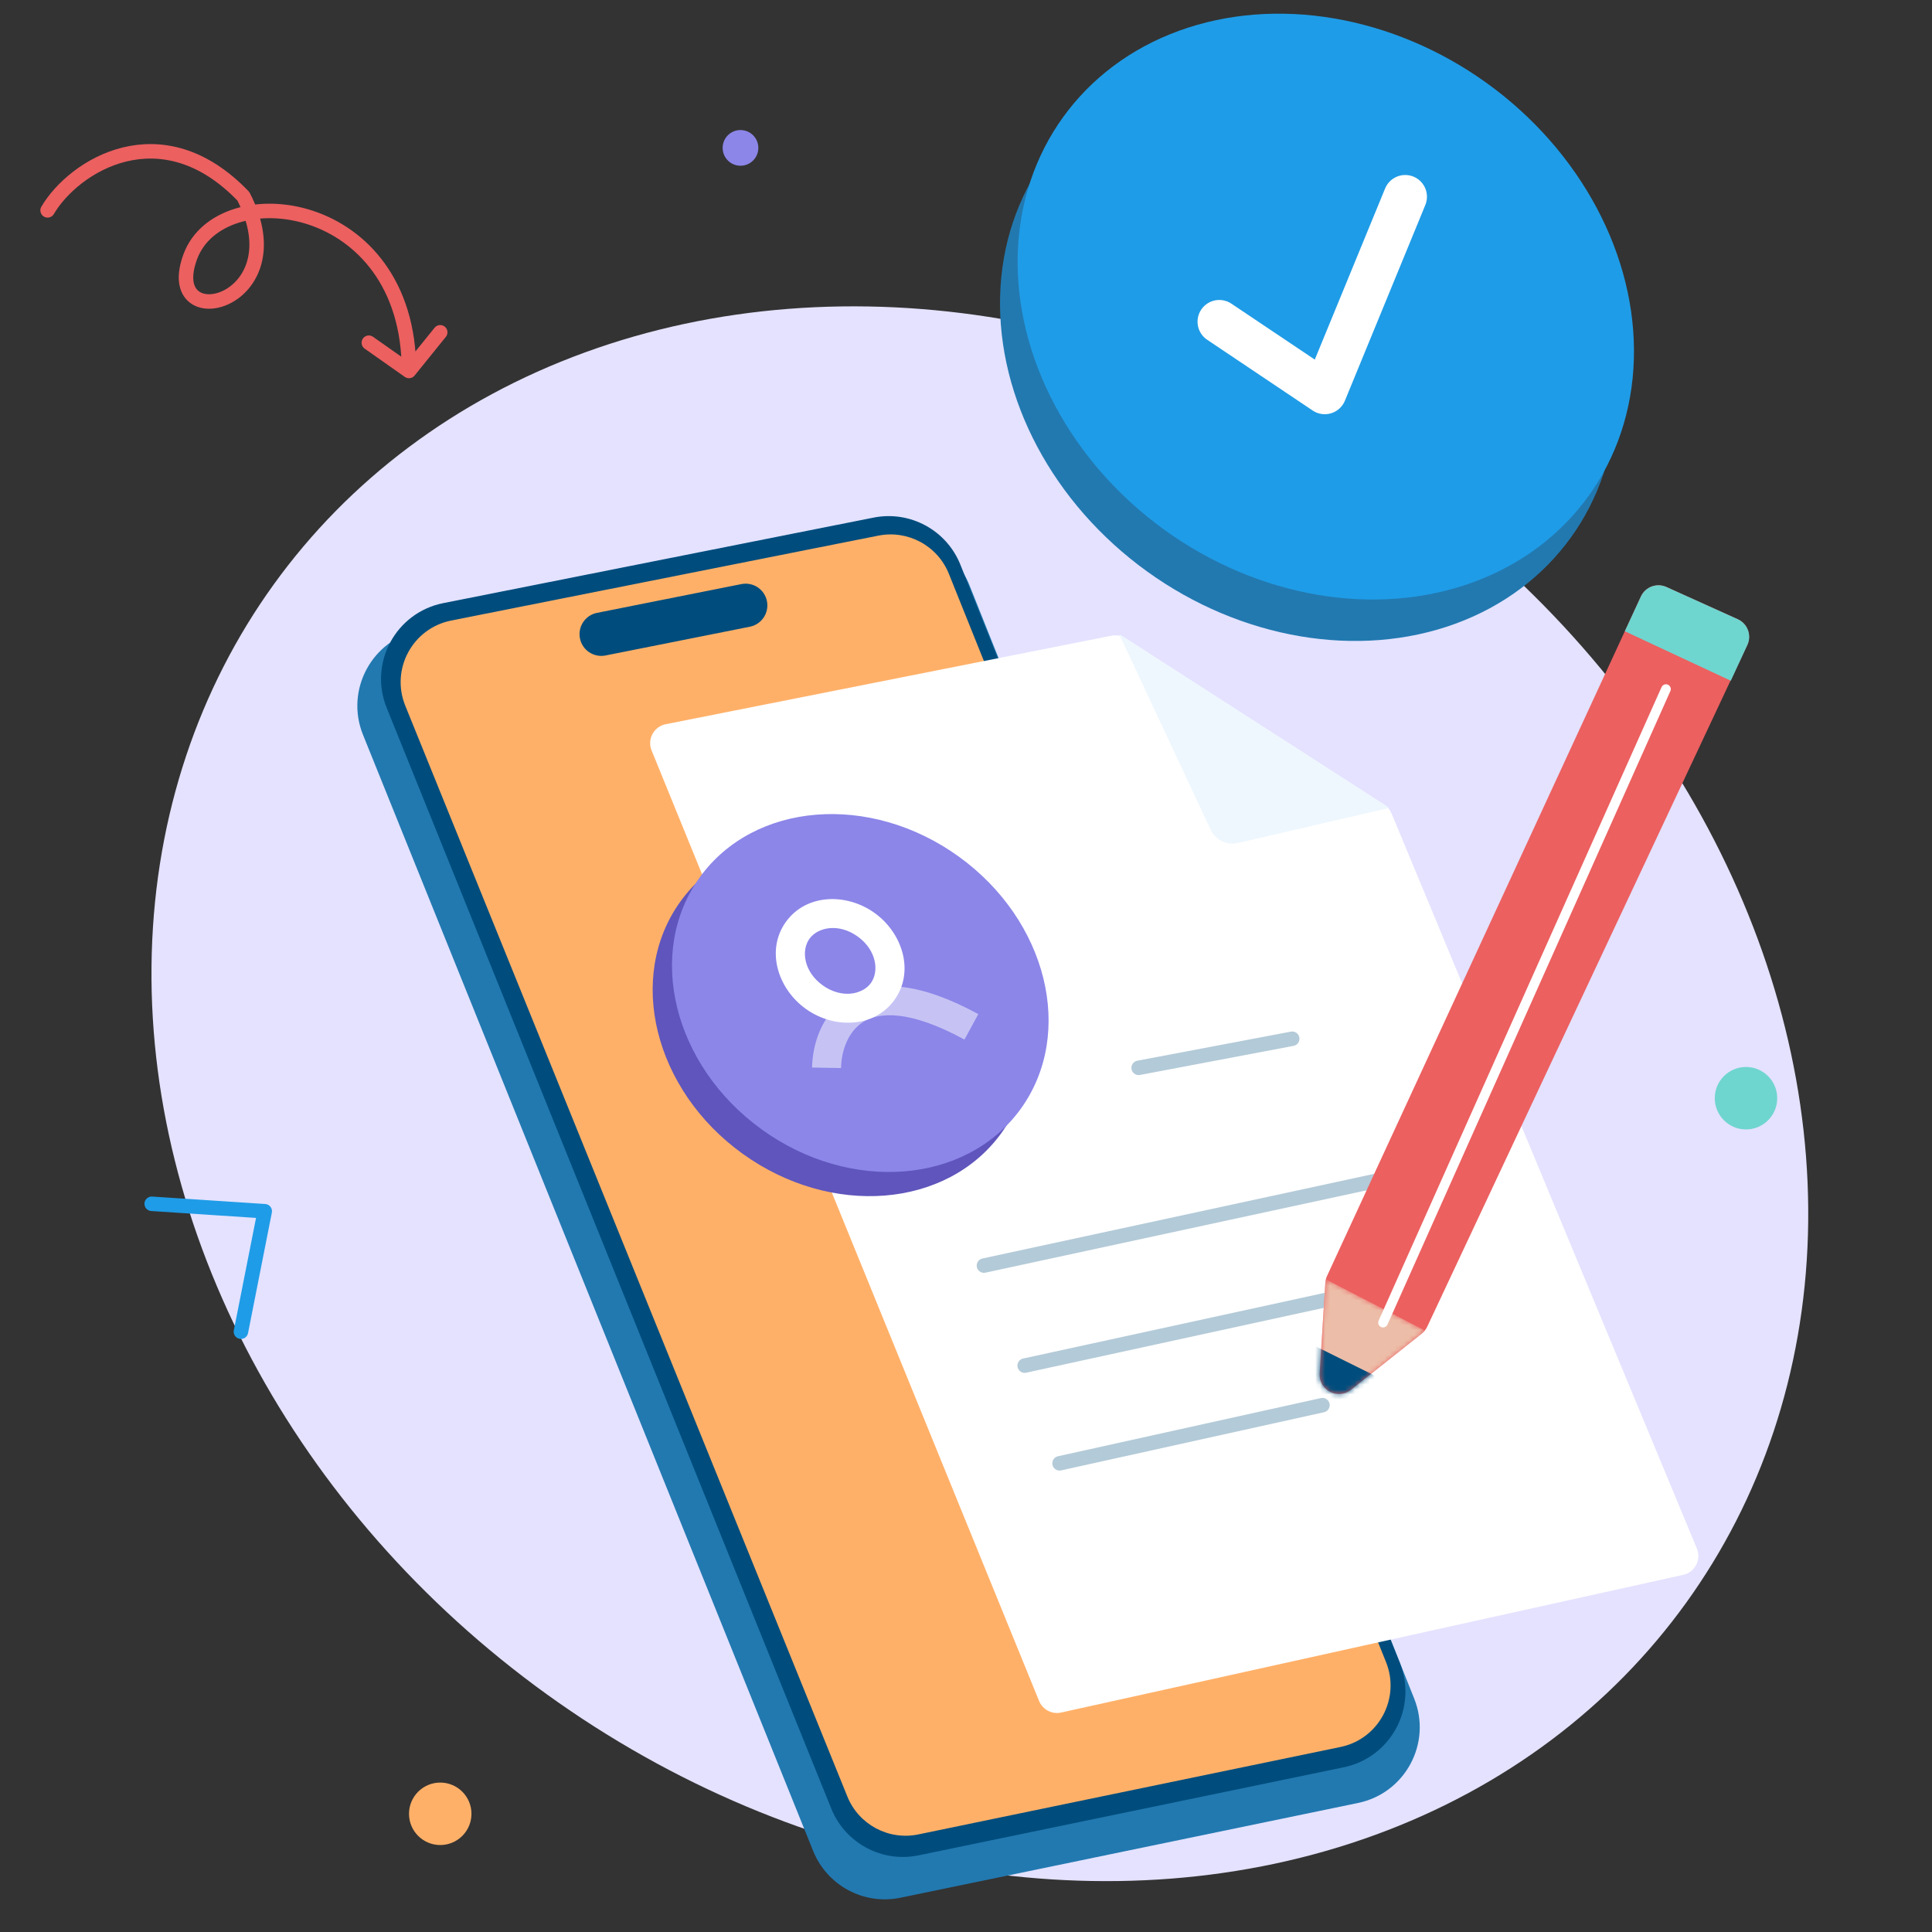 <svg width="390" height="390" viewBox="0 0 390 390" fill="none"
    xmlns="http://www.w3.org/2000/svg">
    <rect x="0" y="0" width="390" height="390" fill="#333333" stroke="none"/>
    <g clip-path="url(#clip0_1138_20259)">
        <ellipse cx="197.797" cy="220.785" rx="149.461" ry="175.747" transform="rotate(-54.205 197.797 220.785)" fill="#E4E2FF"/>
        <path d="M84.7 127.183L178.166 108.606C185.538 107.14 192.906 111.14 195.694 118.12L285.475 342.886C289.076 351.901 283.657 361.98 274.152 363.949L181.775 383.081C174.388 384.611 166.965 380.636 164.144 373.64L73.273 148.318C69.616 139.249 75.109 129.089 84.7 127.183Z" fill="#2279B0"/>
        <path d="M89.481 121.749L176.344 104.485C183.712 103.02 191.077 107.015 193.868 113.989L282.586 335.677C286.195 344.693 280.777 354.779 271.267 356.749L185.43 374.527C178.046 376.056 170.625 372.085 167.801 365.093L78.058 142.892C74.394 133.821 79.887 123.656 89.481 121.749Z" fill="#004D7D"/>
        <path d="M91.086 125.263L177.31 108.125C183.291 106.937 189.27 110.175 191.543 115.833L279.787 335.514C282.73 342.842 278.329 351.049 270.596 352.65L185.368 370.302C179.374 371.543 173.35 368.324 171.051 362.651L81.81 142.456C78.822 135.084 83.284 126.814 91.086 125.263Z" fill="#FFB068"/>
        <path fill-rule="evenodd" clip-rule="evenodd" d="M154.819 121.351C155.292 123.728 153.749 126.038 151.373 126.512L122.23 132.318C119.854 132.792 117.543 131.249 117.07 128.873C116.596 126.496 118.139 124.186 120.515 123.712L149.658 117.906C152.035 117.432 154.345 118.975 154.819 121.351Z" fill="#004D7D"/>
        <path d="M134.385 146.19L224.381 128.321C225.372 128.124 226.401 128.32 227.25 128.866L279.414 162.423C280.081 162.852 280.601 163.475 280.905 164.207L342.54 312.599C343.471 314.84 342.15 317.378 339.781 317.903L214.208 345.699C212.353 346.109 210.471 345.123 209.754 343.363L131.533 151.488C130.608 149.218 131.981 146.667 134.385 146.19Z" fill="white"/>
        <path d="M244.387 167.491L225.922 128.014L280.434 163.082L249.906 170.174C247.664 170.695 245.363 169.576 244.387 167.491Z" fill="#EEF7FE"/>
        <ellipse cx="169.761" cy="205.333" rx="33.971" ry="39.945" transform="rotate(-54.205 169.761 205.333)" fill="#5F55BC"/>
        <ellipse cx="173.66" cy="200.458" rx="33.971" ry="39.945" transform="rotate(-54.205 173.66 200.458)" fill="#8C86E9"/>
        <path fill-rule="evenodd" clip-rule="evenodd" d="M163.4 189.5C161.691 191.869 162.255 196.148 166.053 198.887C169.852 201.626 174.09 200.81 175.799 198.44C177.507 196.07 176.944 191.792 173.145 189.053C169.346 186.313 165.109 187.13 163.4 189.5ZM162.632 203.632C156.962 199.544 154.558 191.76 158.655 186.078C162.752 180.396 170.897 180.219 176.567 184.308C182.236 188.396 184.641 196.18 180.544 201.862C176.446 207.544 168.301 207.72 162.632 203.632Z" fill="white"/>
        <path opacity="0.5" fill-rule="evenodd" clip-rule="evenodd" d="M174.384 206.214C171.208 208.114 169.839 212.095 169.775 215.602L163.926 215.496C164.008 211.01 165.735 204.572 171.381 201.194C177.137 197.75 185.649 198.255 197.488 204.714L194.687 209.85C183.484 203.738 177.45 204.38 174.384 206.214Z" fill="white"/>
        <ellipse cx="264.077" cy="70.256" rx="55.603" ry="65.382" transform="rotate(-54.205 264.077 70.256)" fill="#2279B0"/>
        <ellipse cx="267.631" cy="61.893" rx="55.603" ry="65.382" transform="rotate(-54.205 267.631 61.893)" fill="#1F9CE7"/>
        <path d="M246.127 64.94L267.424 79.226L283.662 39.713" stroke="white" stroke-width="8.775" stroke-linecap="round" stroke-linejoin="round"/>
        <path opacity="0.3" d="M229.854 215.556L260.849 209.686M198.625 255.473L283.39 237.158M206.843 275.666L290.904 257.351M213.888 295.39L266.954 283.65" stroke="#004D7D" stroke-width="2.925" stroke-linecap="round"/>
        <path d="M9.609 42.463C14.913 33.457 32.557 22.334 49.128 39.626C60.344 61.376 32.317 68.146 38.429 51.77C44.542 35.393 82.559 39.626 82.559 74.885M82.559 74.885L88.864 67.08M82.559 74.885L74.454 69.181" stroke="#EC6060" stroke-width="2.925" stroke-linecap="round" stroke-linejoin="round"/>
        <path d="M30.625 243.002L53.441 244.503L48.637 268.82" stroke="#1F9CE7" stroke-width="2.925" stroke-linecap="round" stroke-linejoin="round"/>
        <circle cx="352.453" cy="221.687" r="6.304" fill="#6FD5CF"/>
        <circle cx="88.867" cy="366.14" r="6.304" fill="#FFB068"/>
        <circle cx="149.477" cy="29.854" r="3.602" fill="#8C86E9"/>
        <path d="M350.776 124.996L336.38 118.495C334.429 117.614 332.132 118.47 331.235 120.414L267.887 257.555C267.684 257.993 267.565 258.465 267.535 258.947L266.391 277.25C266.18 280.621 270.062 282.647 272.708 280.548L287.002 269.204C287.473 268.829 287.852 268.351 288.108 267.806L352.702 130.208C353.626 128.238 352.76 125.892 350.776 124.996Z" fill="#EC6060"/>
        <mask id="mask0_1138_20259" style="mask-type:alpha" maskUnits="userSpaceOnUse" x="266" y="258" width="22" height="24">
            <path d="M272.708 280.547L287.719 268.633L267.581 258.217L266.391 277.248C266.18 280.619 270.062 282.646 272.708 280.547Z" fill="#ECBDA8"/>
        </mask>
        <g mask="url(#mask0_1138_20259)">
            <path d="M272.708 280.547L287.719 268.633L267.581 258.217L266.391 277.248C266.18 280.619 270.062 282.646 272.708 280.547Z" fill="#ECBDA8"/>
            <rect x="261.602" y="269.809" width="19.781" height="13.132" transform="rotate(26.35 261.602 269.809)" fill="#004D7D"/>
        </g>
        <path d="M350.8 125.003L336.385 118.493C334.435 117.612 332.14 118.467 331.241 120.409L327.992 127.426L349.385 137.416L352.733 130.199C353.646 128.231 352.778 125.896 350.8 125.003Z" fill="#6FD5CF"/>
        <path d="M336.295 139.107L279.188 266.989" stroke="white" stroke-width="1.95" stroke-linecap="round"/>
    </g>
    <defs>
        <clipPath id="clip0_1138_20259">
            <rect width="390" height="390" fill="white"/>
        </clipPath>
    </defs>
</svg>
